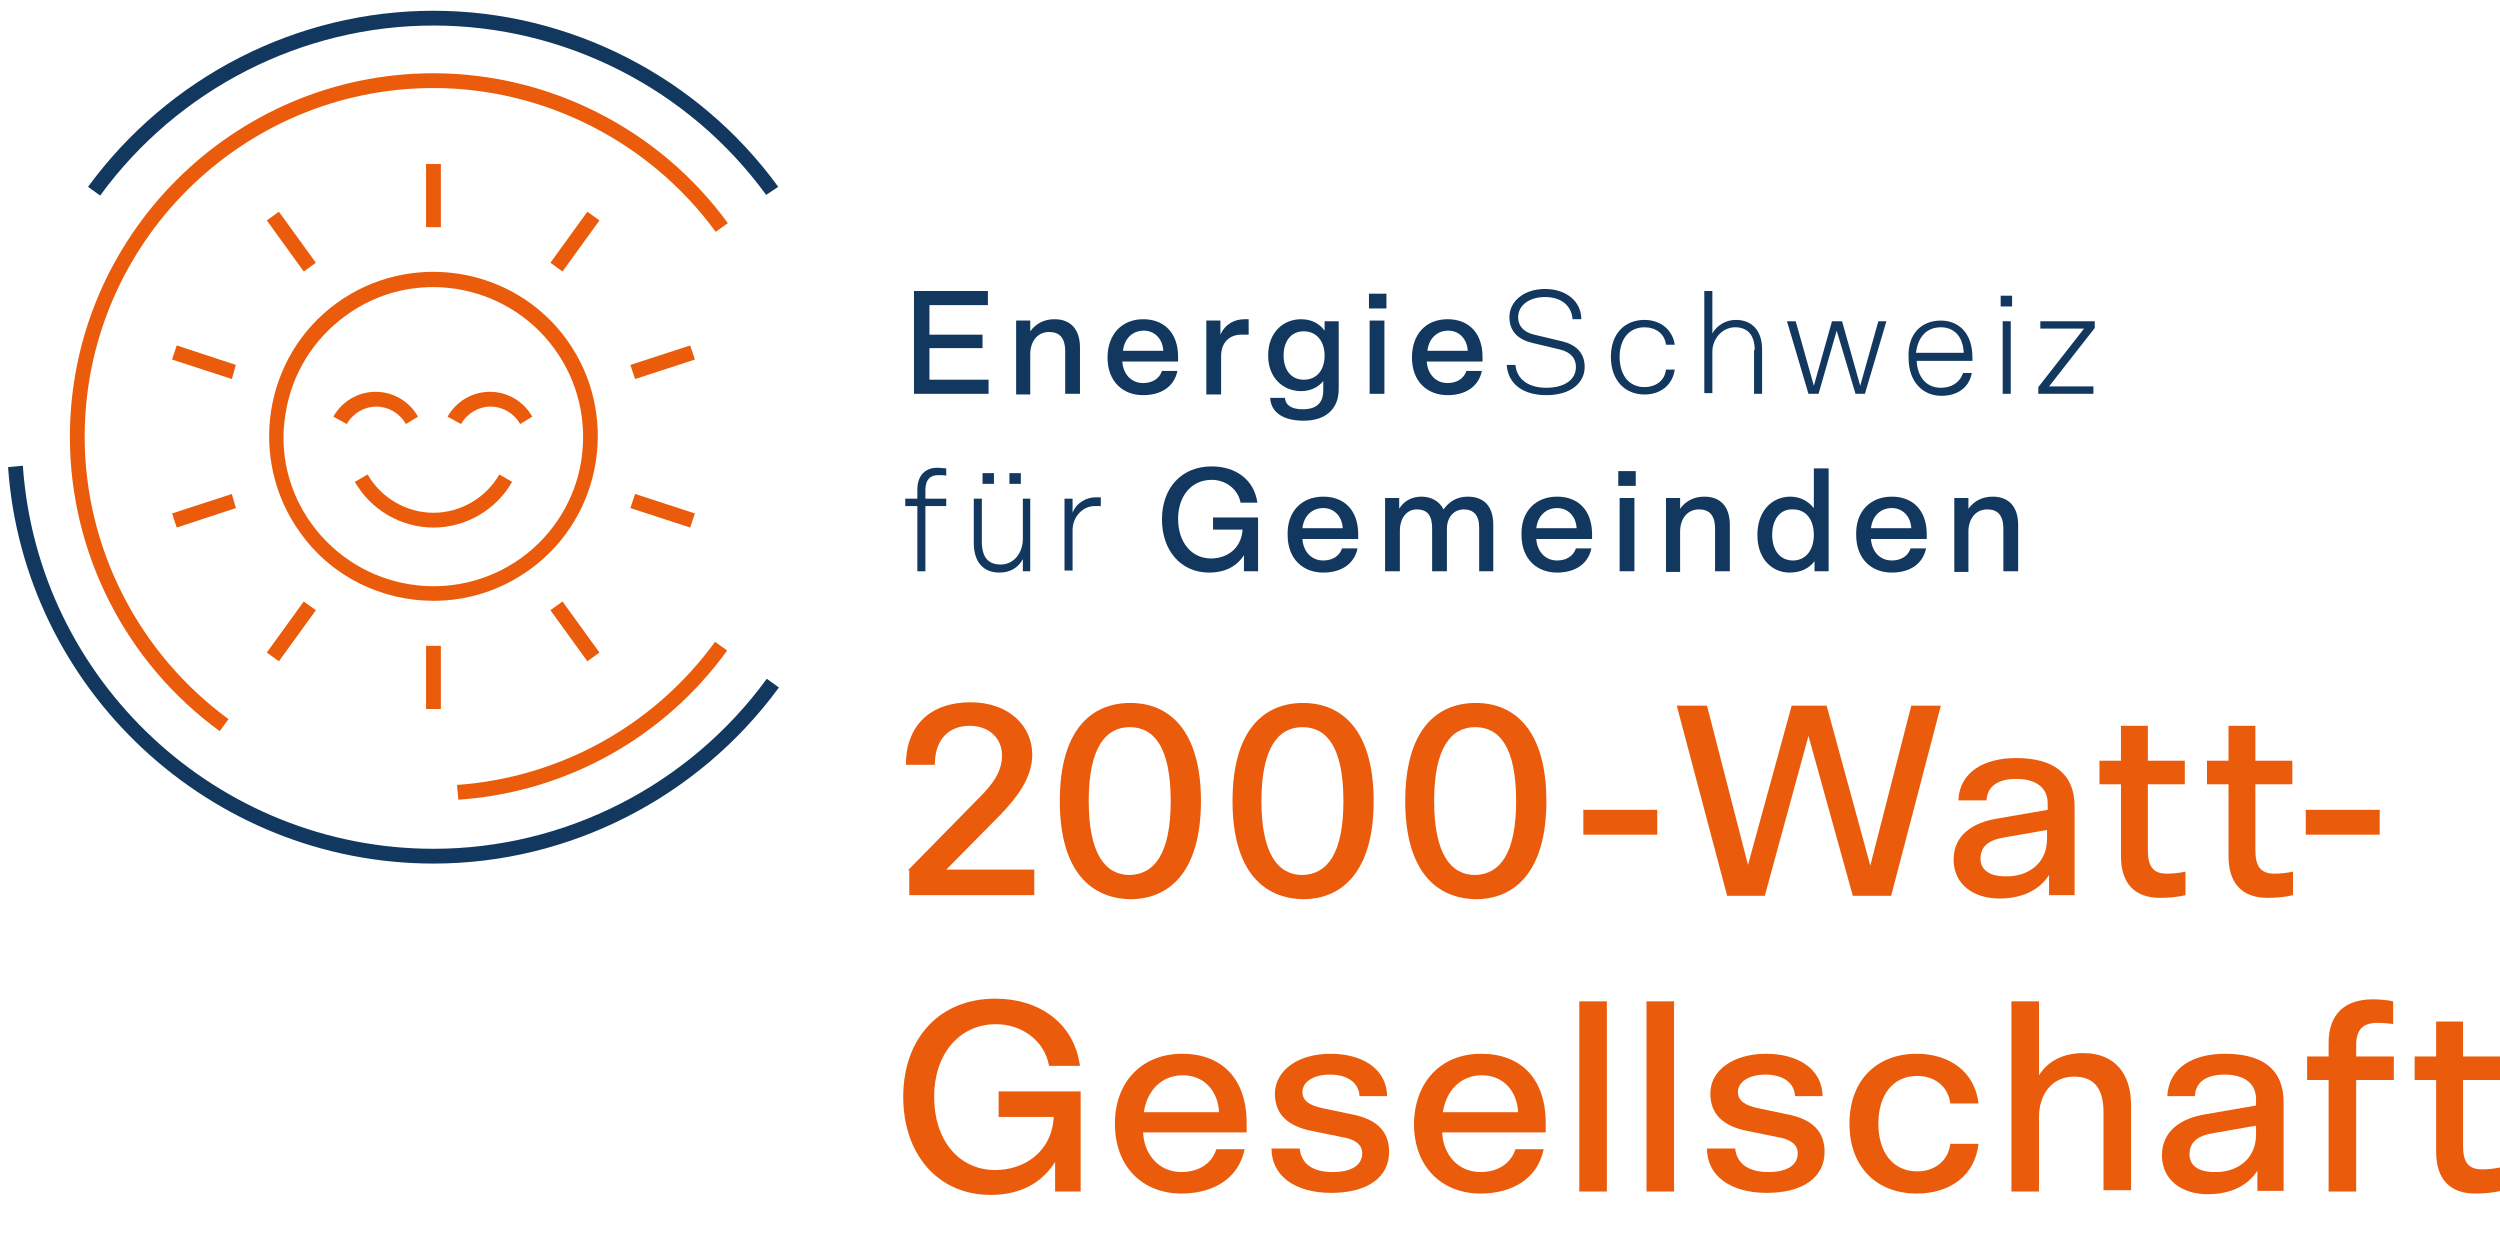 <svg width="372px" height="186px" viewBox="0 0 372 186" version="1.1" xmlns="http://www.w3.org/2000/svg">
<style type="text/css">
	.st0{fill-rule:evenodd;clip-rule:evenodd;fill:#EA5B0B;}
	.st1{fill-rule:evenodd;clip-rule:evenodd;fill:#12385F;}
</style>
<g>
	<path id="Fill-1" class="st0" d="M135.1,129.5l10.7-10.9c1.8-1.8,3.3-3.7,3.3-6.2c0-2.6-2-4.4-4.8-4.4c-3.1,0-5.2,2-5.2,5.8h-4.3
		c0-5.9,3.7-9.3,9.6-9.3c5.7,0,9.2,3.5,9.2,7.8c0,3.5-2.4,6.5-4.7,8.9l-8.1,8.2h13.1v3.8h-18.6V129.5"/>
	<path id="Fill-2" class="st0" d="M174.2,119.2c0-7.9-2.4-11-6.1-11c-3.6,0-6.1,3.1-6.1,11c0,7.9,2.5,11,6.1,11
		C171.8,130.1,174.2,127,174.2,119.2z M157.7,119.2c0-10.5,4.6-14.6,10.5-14.6c5.8,0,10.5,4.1,10.5,14.6s-4.7,14.6-10.5,14.6
		C162.3,133.7,157.7,129.6,157.7,119.2L157.7,119.2z"/>
	<path id="Fill-3" class="st0" d="M199.9,119.2c0-7.9-2.4-11-6.1-11c-3.6,0-6.1,3.1-6.1,11c0,7.9,2.5,11,6.1,11
		C197.5,130.1,199.9,127,199.9,119.2z M183.4,119.2c0-10.5,4.6-14.6,10.5-14.6c5.8,0,10.5,4.1,10.5,14.6s-4.7,14.6-10.5,14.6
		C188,133.7,183.4,129.6,183.4,119.2L183.4,119.2z"/>
	<path id="Fill-4" class="st0" d="M225.6,119.2c0-7.9-2.4-11-6.1-11c-3.6,0-6.1,3.1-6.1,11c0,7.9,2.5,11,6.1,11
		C223.2,130.1,225.6,127,225.6,119.2z M209.1,119.2c0-10.5,4.6-14.6,10.5-14.6c5.8,0,10.5,4.1,10.5,14.6s-4.7,14.6-10.5,14.6
		C213.7,133.7,209.1,129.6,209.1,119.2L209.1,119.2z"/>
	<polygon id="Fill-5" class="st0" points="235.6,124.2 246.6,124.2 246.6,120.5 235.6,120.5 	"/>
	<polyline id="Fill-6" class="st0" points="275.7,133.3 269.1,109.5 262.6,133.3 257,133.3 249.5,105 254,105 260.1,128.7 
		266.6,105 271.8,105 278.3,128.8 284.4,105 288.8,105 281.4,133.3 275.7,133.3 	"/>
	<path id="Fill-7" class="st0" d="M304.6,124.8v-1.3l-6.3,1.1c-2.5,0.4-3.6,1.4-3.6,3.2c0,1.6,1.3,2.6,3.7,2.6
		C301.5,130.5,304.6,128.7,304.6,124.8z M304.9,133.3v-3.1c-1.6,2.5-4.4,3.5-7.4,3.5c-3.7,0-6.8-2-6.8-5.8c0-3.6,2.8-5.5,6.5-6.1
		l7.5-1.3v-0.9c0-2.6-2-3.7-4.7-3.7s-4.3,1.1-4.4,3.2h-4.2c0.2-4.3,3.9-6.3,8.6-6.3c5.4,0,8.7,2.2,8.7,7.2v13.2H304.9L304.9,133.3z"
		/>
	<path id="Fill-8" class="st0" d="M312.3,113.2h3.3V108h4v5.2h5.5v3.5h-5.5v9.8c0,2.3,0.7,3.5,2.8,3.5c0.9,0,1.9-0.1,2.8-0.3v3.5
		c-1.2,0.3-2.6,0.4-3.8,0.4c-3.8,0-5.8-2.2-5.8-6.2v-10.7h-3.2V113.2"/>
	<path id="Fill-9" class="st0" d="M328.3,113.2h3.3V108h4v5.2h5.5v3.5h-5.5v9.8c0,2.3,0.7,3.5,2.8,3.5c0.9,0,1.9-0.1,2.8-0.3v3.5
		c-1.2,0.3-2.6,0.4-3.8,0.4c-3.8,0-5.8-2.2-5.8-6.2v-10.7h-3.2V113.2"/>
	<polygon id="Fill-10" class="st0" points="343.1,124.2 354.1,124.2 354.1,120.5 343.1,120.5 	"/>
	<path id="Fill-11" class="st0" d="M148.5,162.4h12.3v14.9H157v-4.4c-1.9,3-5,4.9-9.6,4.9c-7.9,0-13-6.1-13-14.6
		c0-8.7,5.4-14.6,13.7-14.6c6.4,0,11.7,3.5,12.6,10h-4.6c-0.7-3.9-4.2-6.2-7.9-6.2c-5.5,0-9.2,4.5-9.2,10.8c0,6.5,3.7,10.9,9.1,10.9
		c4.2,0,8.4-2.6,8.7-7.9h-8.2V162.4"/>
	<path id="Fill-12" class="st0" d="M181.4,165.5c-0.2-3.4-2.4-5.5-5.4-5.5c-3.1,0-5.3,2.2-5.8,5.5H181.4z M175.9,156.8
		c5.8,0,9.6,3.6,9.6,10.3v1.4h-15.4c0.1,3.1,2.2,5.9,5.7,5.9c2.5,0,4.5-1.2,5.2-3.4h4.2c-0.9,4.4-4.7,6.6-9.4,6.6
		c-5.6,0-9.9-3.8-9.9-10.4C165.9,160.9,170,156.8,175.9,156.8L175.9,156.8z"/>
	<path id="Fill-13" class="st0" d="M198,156.8c4.4,0,8.3,2,8.4,6.3h-4.1c-0.1-2-1.8-3.2-4.4-3.2c-2.5,0-4.1,1.1-4.1,2.6
		c0,1.3,1.1,2,3,2.4l4.3,0.9c3.7,0.7,5.6,2.5,5.6,5.6c0,3.7-3.1,6.1-8.6,6.1c-5.5,0-8.9-2.6-8.9-6.6h4.2c0.2,2.1,1.7,3.5,4.9,3.5
		c3.1,0,4.4-1.2,4.4-2.8c0-1.3-1.1-2.1-3-2.4l-4.4-0.9c-3.7-0.7-5.6-2.5-5.6-5.6C189.8,159.2,193.2,156.8,198,156.8"/>
	<path id="Fill-14" class="st0" d="M225.9,165.5c-0.2-3.4-2.4-5.5-5.4-5.5c-3.1,0-5.3,2.2-5.8,5.5H225.9z M220.4,156.8
		c5.8,0,9.6,3.6,9.6,10.3v1.4h-15.4c0.1,3.1,2.2,5.9,5.7,5.9c2.5,0,4.5-1.2,5.2-3.4h4.2c-0.9,4.4-4.7,6.6-9.4,6.6
		c-5.6,0-9.9-3.8-9.9-10.4C210.5,160.9,214.5,156.8,220.4,156.8L220.4,156.8z"/>
	<polygon id="Fill-15" class="st0" points="235,177.3 239.1,177.3 239.1,149 235,149 	"/>
	<polygon id="Fill-16" class="st0" points="245,177.3 249.1,177.3 249.1,149 245,149 	"/>
	<path id="Fill-17" class="st0" d="M262.8,156.8c4.4,0,8.3,2,8.4,6.3h-4.1c-0.1-2-1.8-3.2-4.4-3.2c-2.5,0-4.1,1.1-4.1,2.6
		c0,1.3,1.1,2,3,2.4l4.3,0.9c3.7,0.7,5.6,2.5,5.6,5.6c0,3.7-3.1,6.1-8.6,6.1c-5.5,0-8.9-2.6-8.9-6.6h4.2c0.2,2.1,1.8,3.5,4.9,3.5
		c3.1,0,4.4-1.2,4.4-2.8c0-1.3-1.1-2.1-3-2.4l-4.4-0.9c-3.7-0.7-5.6-2.5-5.6-5.6C254.5,159.2,258,156.8,262.8,156.8"/>
	<path id="Fill-18" class="st0" d="M285.3,174.3c2.5,0,4.6-1.5,4.9-4.1h4.2c-0.5,4.6-4.1,7.4-9.2,7.4c-5.9,0-10-3.9-10-10.4
		c0-6.5,4.1-10.4,10-10.4c5,0,8.7,2.8,9.2,7.4h-4.2c-0.3-2.6-2.4-4.1-4.9-4.1c-3.7,0-5.8,2.9-5.8,7.1
		C279.5,171.4,281.6,174.3,285.3,174.3"/>
	<path id="Fill-19" class="st0" d="M313,165.5c0-3.9-1.7-5.3-4.4-5.3c-3.3,0-5.2,2.7-5.2,6v11.1h-4.1V149h4.1v11
		c1.4-2.2,3.7-3.3,6.6-3.3c4.6,0,7.1,3,7.1,7.7v12.7H313V165.5"/>
	<path id="Fill-20" class="st0" d="M335.7,168.8v-1.3l-6.3,1.1c-2.5,0.4-3.6,1.4-3.6,3.2c0,1.6,1.3,2.6,3.7,2.6
		C332.6,174.5,335.7,172.7,335.7,168.8z M335.9,177.3v-3.1c-1.6,2.5-4.4,3.5-7.4,3.5c-3.7,0-6.8-2-6.8-5.8c0-3.6,2.8-5.5,6.5-6.1
		l7.5-1.3v-0.9c0-2.6-2-3.7-4.7-3.7s-4.3,1.1-4.4,3.2h-4.1c0.2-4.3,3.9-6.3,8.6-6.3c5.4,0,8.7,2.2,8.7,7.2v13.2H335.9L335.9,177.3z"
		/>
	<path id="Fill-21" class="st0" d="M356.2,152.4c-0.5-0.1-1.6-0.2-2.4-0.2c-2.1,0-3.2,0.9-3.2,3.3v1.7h5.6v3.5h-5.6v16.6h-4.1v-16.6
		h-3.2v-3.5h3.2v-2c0-4.4,2.5-6.5,6.6-6.5c0.9,0,2.2,0.1,3,0.3V152.4"/>
	<path id="Fill-22" class="st0" d="M359.2,157.2h3.3V152h4v5.2h5.5v3.5h-5.5v9.8c0,2.3,0.7,3.5,2.8,3.5c0.9,0,1.9-0.1,2.8-0.3v3.5
		c-1.2,0.3-2.6,0.4-3.8,0.4c-3.8,0-5.8-2.2-5.8-6.2v-10.7h-3.2V157.2"/>
</g>
<g>
	<polyline id="Fill-23" class="st1" points="136,43.3 147,43.3 147,45.4 138.3,45.4 138.3,49.8 146.2,49.8 146.2,51.8 138.3,51.8 
		138.3,56.5 147.1,56.5 147.1,58.6 136,58.6 136,43.3 	"/>
	<path id="Fill-24" class="st1" d="M151.2,58.6V47.7h2.1v1.6c0.8-1.1,2-1.8,3.6-1.8c2.5,0,3.8,1.6,3.8,4.2v6.9h-2.2v-6.3
		c0-2.1-0.9-2.9-2.4-2.9c-1.8,0-2.8,1.5-2.8,3.3v6H151.2"/>
	<path id="Fill-25" class="st1" d="M173.1,52.2c-0.1-1.8-1.3-3-2.9-3c-1.7,0-2.9,1.2-3.1,3H173.1z M170.1,47.5c3.1,0,5.2,2,5.2,5.6
		v0.7H167c0.1,1.7,1.2,3.2,3.1,3.2c1.3,0,2.4-0.6,2.8-1.8h2.3c-0.5,2.4-2.5,3.6-5.1,3.6c-3,0-5.3-2-5.3-5.6
		C164.8,49.7,167,47.5,170.1,47.5L170.1,47.5z"/>
	<path id="Fill-26" class="st1" d="M185.8,49.8c-0.4,0-0.7,0-1.1,0c-1.7,0-3,1.1-3,3.2v5.7h-2.2V47.7h2.1v2.1
		c0.7-1.6,2.1-2.3,3.6-2.3c0.1,0,0.3,0,0.6,0V49.8"/>
	<path id="Fill-27" class="st1" d="M194,56.5c2,0,3.1-1.5,3.1-3.6c0-2-1.1-3.6-3.1-3.6c-2,0-3,1.6-3,3.6C191,54.9,192,56.5,194,56.5
		z M199.2,57.9c0,3.1-2.1,4.7-5.2,4.7c-3.3,0-4.9-1.4-5-3.4h2.2c0.1,1.2,1.1,1.7,2.7,1.7c1.7,0,3-0.7,3-2.8v-1.4
		c-0.8,1-2,1.5-3.3,1.5c-2.6,0-4.9-1.9-4.9-5.3c0-3.5,2.3-5.4,4.9-5.4c1.5,0,2.7,0.6,3.5,1.7v-1.4h2.1V57.9L199.2,57.9z"/>
	<path id="Fill-28" class="st1" d="M203.8,58.6h2.2V47.7h-2.2V58.6z M203.7,45.9h2.6v-2.2h-2.6V45.9z"/>
	<path id="Fill-29" class="st1" d="M218.4,52.2c-0.1-1.8-1.3-3-2.9-3c-1.7,0-2.9,1.2-3.1,3H218.4z M215.4,47.5c3.1,0,5.2,2,5.2,5.6
		v0.7h-8.3c0.1,1.7,1.2,3.2,3.1,3.2c1.3,0,2.4-0.6,2.8-1.8h2.3c-0.5,2.4-2.5,3.6-5.1,3.6c-3,0-5.3-2-5.3-5.6
		C210.1,49.7,212.2,47.5,215.4,47.5L215.4,47.5z"/>
	<path id="Fill-30" class="st1" d="M224.2,54.3h1.3c0.2,2.2,2,3.4,4.6,3.4c2.7,0,4.4-1.2,4.4-3.1c0-1.2-0.7-2.2-2.4-2.6l-4.2-1
		c-2-0.5-3.3-1.7-3.3-3.8c0-2.4,2.2-4.2,5.3-4.2c3.1,0,5.4,1.8,5.4,4.5h-1.3c-0.2-2.3-2-3.3-4.1-3.3c-2.3,0-4,1.2-4,3
		c0,1.2,0.7,2.2,2.4,2.6l4.2,1c2,0.5,3.3,1.7,3.3,3.8c0,2.4-2.1,4.2-5.7,4.2C226.7,58.8,224.4,57.2,224.2,54.3"/>
	<path id="Fill-31" class="st1" d="M244.7,57.6c1.6,0,3-0.9,3.2-2.6h1.3c-0.3,2.2-2,3.7-4.5,3.7c-2.9,0-5-2.1-5-5.6
		c0-3.5,2.1-5.5,5-5.5c2.4,0,4.2,1.5,4.5,3.7h-1.3c-0.2-1.7-1.6-2.6-3.2-2.6c-2.4,0-3.7,1.9-3.7,4.4C241,55.7,242.3,57.6,244.7,57.6
		"/>
	<path id="Fill-32" class="st1" d="M261.1,52.1c0-2.4-1.2-3.4-2.9-3.4c-2,0-3.4,1.8-3.4,3.6v6.2h-1.2V43.3h1.2v6.3
		c0.7-1.2,2-2,3.5-2c2.3,0,3.9,1.5,3.9,4.4v6.6h-1.2V52.1"/>
	<polyline id="Fill-33" class="st1" points="270.6,58.6 269.1,58.6 265.9,47.8 267.2,47.8 269.9,57.4 272.6,47.8 274.1,47.8 
		276.8,57.4 279.5,47.8 280.7,47.8 277.5,58.6 276.1,58.6 273.3,49.2 270.6,58.6 	"/>
	<path id="Fill-34" class="st1" d="M292.2,52.5c-0.1-2.5-1.5-3.8-3.4-3.8c-2,0-3.4,1.3-3.7,3.8H292.2z M288.8,47.7
		c2.5,0,4.7,1.7,4.7,5.5c0,0.1,0,0.3,0,0.5h-8.3c0.1,2.2,1.3,4,3.6,4c1.5,0,2.8-0.7,3.3-2.2h1.3c-0.4,2.3-2.3,3.4-4.5,3.4
		c-2.8,0-4.9-2.1-4.9-5.6C283.8,49.7,285.9,47.7,288.8,47.7L288.8,47.7z"/>
	<path id="Fill-35" class="st1" d="M298,58.6h1.2V47.8H298V58.6z M297.7,45.6h1.7V44h-1.7V45.6z"/>
	<polyline id="Fill-36" class="st1" points="311.7,47.8 311.7,48.8 304.9,57.5 311.5,57.5 311.5,58.6 303.3,58.6 303.3,57.6 
		310.1,48.9 303.6,48.9 303.6,47.8 311.7,47.8 	"/>
	<path id="Fill-37" class="st1" d="M140.9,70.8c-0.3-0.1-0.9-0.1-1.3-0.1c-1.2,0-1.9,0.7-1.9,2.2v1.3h3.1v1.1h-3.1V85h-1.2v-9.7
		h-1.8v-1.1h1.8v-1.3c0-2.2,1.2-3.3,3-3.3c0.5,0,1,0.1,1.3,0.1V70.8"/>
	<path id="Fill-38" class="st1" d="M150.2,72h1.7v-1.6h-1.7V72z M146.2,72h1.7v-1.6h-1.7V72z M153.3,74.2V85h-1.1v-1.8
		c-0.7,1.3-1.9,2-3.5,2c-2.4,0-3.8-1.6-3.8-4.4v-6.6h1.2v6.4c0,2.5,1.1,3.4,2.8,3.4c2.1,0,3.3-1.9,3.3-3.8v-6H153.3L153.3,74.2z"/>
	<path id="Fill-39" class="st1" d="M163.8,75.3c-0.4,0-0.6,0-0.9,0c-1.7,0-3.3,1.5-3.3,3.6v6h-1.2V74.2h1.2v2.1
		c0.6-1.6,2.2-2.3,3.4-2.3c0.2,0,0.4,0,0.8,0V75.3"/>
	<path id="Fill-40" class="st1" d="M180.6,77h6.6v8h-2.1v-2.4c-1,1.6-2.7,2.6-5.2,2.6c-4.2,0-7-3.3-7-7.9c0-4.7,2.9-7.9,7.4-7.9
		c3.5,0,6.3,1.9,6.8,5.4h-2.5c-0.4-2.1-2.3-3.4-4.3-3.4c-3,0-5,2.4-5,5.8c0,3.5,2,5.9,4.9,5.9c2.3,0,4.5-1.4,4.7-4.3h-4.4V77"/>
	<path id="Fill-41" class="st1" d="M199.8,78.6c-0.1-1.8-1.3-3-2.9-3c-1.7,0-2.9,1.2-3.1,3H199.8z M196.9,73.9c3.1,0,5.2,2,5.2,5.6
		v0.7h-8.3c0.1,1.7,1.2,3.2,3.1,3.2c1.3,0,2.4-0.6,2.8-1.8h2.3c-0.5,2.4-2.5,3.6-5.1,3.6c-3,0-5.3-2-5.3-5.6
		C191.5,76.1,193.7,73.9,196.9,73.9L196.9,73.9z"/>
	<path id="Fill-42" class="st1" d="M222.3,85h-2.2v-6.5c0-1.8-0.8-2.7-2.3-2.7c-1.3,0-2.5,1-2.5,2.9V85h-2.2v-6.4
		c0-1.9-0.7-2.8-2.3-2.8c-1.4,0-2.5,1.2-2.5,3.2v6h-2.2V74.1h2.1v1.6c0.6-1,1.7-1.8,3.3-1.8c1.5,0,2.7,0.7,3.3,1.9
		c0.8-1.1,1.9-1.9,3.6-1.9c2.2,0,3.8,1.2,3.8,4.2V85"/>
	<path id="Fill-43" class="st1" d="M234.6,78.6c-0.1-1.8-1.3-3-2.9-3c-1.7,0-2.9,1.2-3.1,3H234.6z M231.7,73.9c3.1,0,5.2,2,5.2,5.6
		v0.7h-8.3c0.1,1.7,1.2,3.2,3.1,3.2c1.3,0,2.4-0.6,2.8-1.8h2.3c-0.5,2.4-2.5,3.6-5.1,3.6c-3,0-5.3-2-5.3-5.6
		C226.3,76.1,228.5,73.9,231.7,73.9L231.7,73.9z"/>
	<path id="Fill-44" class="st1" d="M241,85h2.2V74.1H241V85z M240.8,72.3h2.6v-2.2h-2.6V72.3z"/>
	<path id="Fill-45" class="st1" d="M247.9,85V74.1h2.1v1.6c0.8-1.1,2-1.8,3.6-1.8c2.5,0,3.8,1.6,3.8,4.2V85h-2.2v-6.3
		c0-2.1-0.9-2.9-2.4-2.9c-1.8,0-2.8,1.5-2.8,3.3v6H247.9"/>
	<path id="Fill-46" class="st1" d="M263.7,79.6c0,2.2,1.1,3.8,3.1,3.8c2,0,3.1-1.7,3.1-3.8c0-2.2-1.1-3.8-3.1-3.8
		C264.8,75.7,263.7,77.4,263.7,79.6z M269.9,75.6v-5.9h2.2V85h-2.1v-1.5c-0.8,1.1-2.1,1.7-3.7,1.7c-2.6,0-4.8-2-4.8-5.6
		c0-3.6,2.2-5.7,4.9-5.7C267.8,73.9,269,74.5,269.9,75.6L269.9,75.6z"/>
	<path id="Fill-47" class="st1" d="M284.4,78.6c-0.1-1.8-1.3-3-2.9-3c-1.7,0-2.9,1.2-3.1,3H284.4z M281.5,73.9c3.1,0,5.2,2,5.2,5.6
		v0.7h-8.3c0.1,1.7,1.2,3.2,3.1,3.2c1.3,0,2.4-0.6,2.8-1.8h2.3c-0.5,2.4-2.5,3.6-5.1,3.6c-3,0-5.3-2-5.3-5.6
		C276.1,76.1,278.3,73.9,281.5,73.9L281.5,73.9z"/>
	<path id="Fill-48" class="st1" d="M290.8,85V74.1h2.1v1.6c0.8-1.1,2-1.8,3.6-1.8c2.5,0,3.8,1.6,3.8,4.2V85h-2.2v-6.3
		c0-2.1-0.9-2.9-2.4-2.9c-1.8,0-2.8,1.5-2.8,3.3v6H290.8"/>
</g>
<g>
	<path id="Fill-49" class="st1" d="M64.5,128.5c-33.2,0-61-25.9-63.3-59l2.2-0.2c2.2,32,29,57,61.1,57c19.5,0,38-9.4,49.6-25.3
		l1.8,1.3C103.9,118.7,84.7,128.5,64.5,128.5"/>
	<path id="Fill-50" class="st1" d="M114,29C102.5,13.2,84,3.8,64.5,3.8s-38,9.4-49.6,25.3l-1.8-1.3C25.1,11.4,44.2,1.6,64.5,1.6
		c20.2,0,39.4,9.8,51.3,26.2L114,29"/>
	<path id="Fill-51" class="st0" d="M68.2,119l-0.2-2.2c15.3-1.1,29.3-8.8,38.4-21.3l1.8,1.3C98.8,109.8,84.2,117.9,68.2,119"/>
	<path id="Fill-52" class="st0" d="M32.7,108.8C18.7,98.6,10.4,82.3,10.4,65c0-29.8,24.3-54.1,54.1-54.1c17.2,0,33.6,8.3,43.8,22.3
		l-1.8,1.3c-9.8-13.4-25.5-21.4-42-21.4c-28.6,0-51.9,23.3-51.9,51.9c0,16.5,8,32.2,21.4,42L32.7,108.8"/>
	<path id="Fill-53" class="st0" d="M46.4,78C53.7,88,67.6,90.2,77.6,83c4.8-3.5,8-8.7,8.9-14.5c0.9-5.9-0.5-11.8-4-16.6
		c-7.2-9.9-21.2-12.2-31.1-4.9c-4.8,3.5-8,8.7-8.9,14.5C41.5,67.3,42.9,73.2,46.4,78z M64.5,89.4c-7.6,0-15.1-3.5-19.8-10.1
		c-7.9-10.9-5.5-26.3,5.4-34.2c10.9-7.9,26.3-5.5,34.2,5.4c7.9,10.9,5.5,26.3-5.4,34.2C74.5,87.9,69.5,89.4,64.5,89.4L64.5,89.4z"/>
	<polygon id="Fill-54" class="st0" points="63.4,33.8 65.6,33.8 65.6,24.4 63.4,24.4 	"/>
	<polyline id="Fill-55" class="st0" points="45.2,40.4 39.7,32.8 41.5,31.5 47,39.1 45.2,40.4 	"/>
	<polyline id="Fill-56" class="st0" points="34.5,56.4 25.6,53.5 26.3,51.4 35.1,54.3 34.5,56.4 	"/>
	<polyline id="Fill-57" class="st0" points="26.3,78.5 25.6,76.4 34.5,73.5 35.1,75.6 26.3,78.5 	"/>
	<polyline id="Fill-58" class="st0" points="41.5,98.4 39.7,97.1 45.2,89.5 47,90.8 41.5,98.4 	"/>
	<polygon id="Fill-59" class="st0" points="63.4,105.5 65.6,105.5 65.6,96.1 63.4,96.1 	"/>
	<polyline id="Fill-60" class="st0" points="87.4,98.4 81.9,90.8 83.7,89.5 89.2,97.1 87.4,98.4 	"/>
	<polyline id="Fill-61" class="st0" points="102.7,78.5 93.8,75.6 94.5,73.5 103.4,76.4 102.7,78.5 	"/>
	<polyline id="Fill-62" class="st0" points="94.5,56.4 93.8,54.3 102.7,51.4 103.4,53.5 94.5,56.4 	"/>
	<polyline id="Fill-63" class="st0" points="83.7,40.4 81.9,39.1 87.4,31.5 89.2,32.8 83.7,40.4 	"/>
	<path id="Fill-64" class="st0" d="M64.5,78.5c-4.8,0-9.3-2.6-11.7-6.8l1.9-1.1c2,3.5,5.8,5.7,9.8,5.7c4,0,7.8-2.2,9.8-5.7l1.9,1.1
		C73.8,75.9,69.3,78.5,64.5,78.5"/>
	<path id="Fill-65" class="st0" d="M60.4,63.1c-0.9-1.6-2.6-2.6-4.4-2.6c-1.8,0-3.5,1-4.4,2.6L49.6,62c1.3-2.3,3.7-3.7,6.3-3.7
		c2.6,0,5,1.4,6.3,3.7L60.4,63.1"/>
	<path id="Fill-66" class="st0" d="M77.4,63.1c-0.9-1.6-2.6-2.6-4.4-2.6c-1.8,0-3.5,1-4.4,2.6L66.6,62c1.3-2.3,3.7-3.7,6.3-3.7
		c2.6,0,5,1.4,6.3,3.7L77.4,63.1"/>
</g>
</svg>
